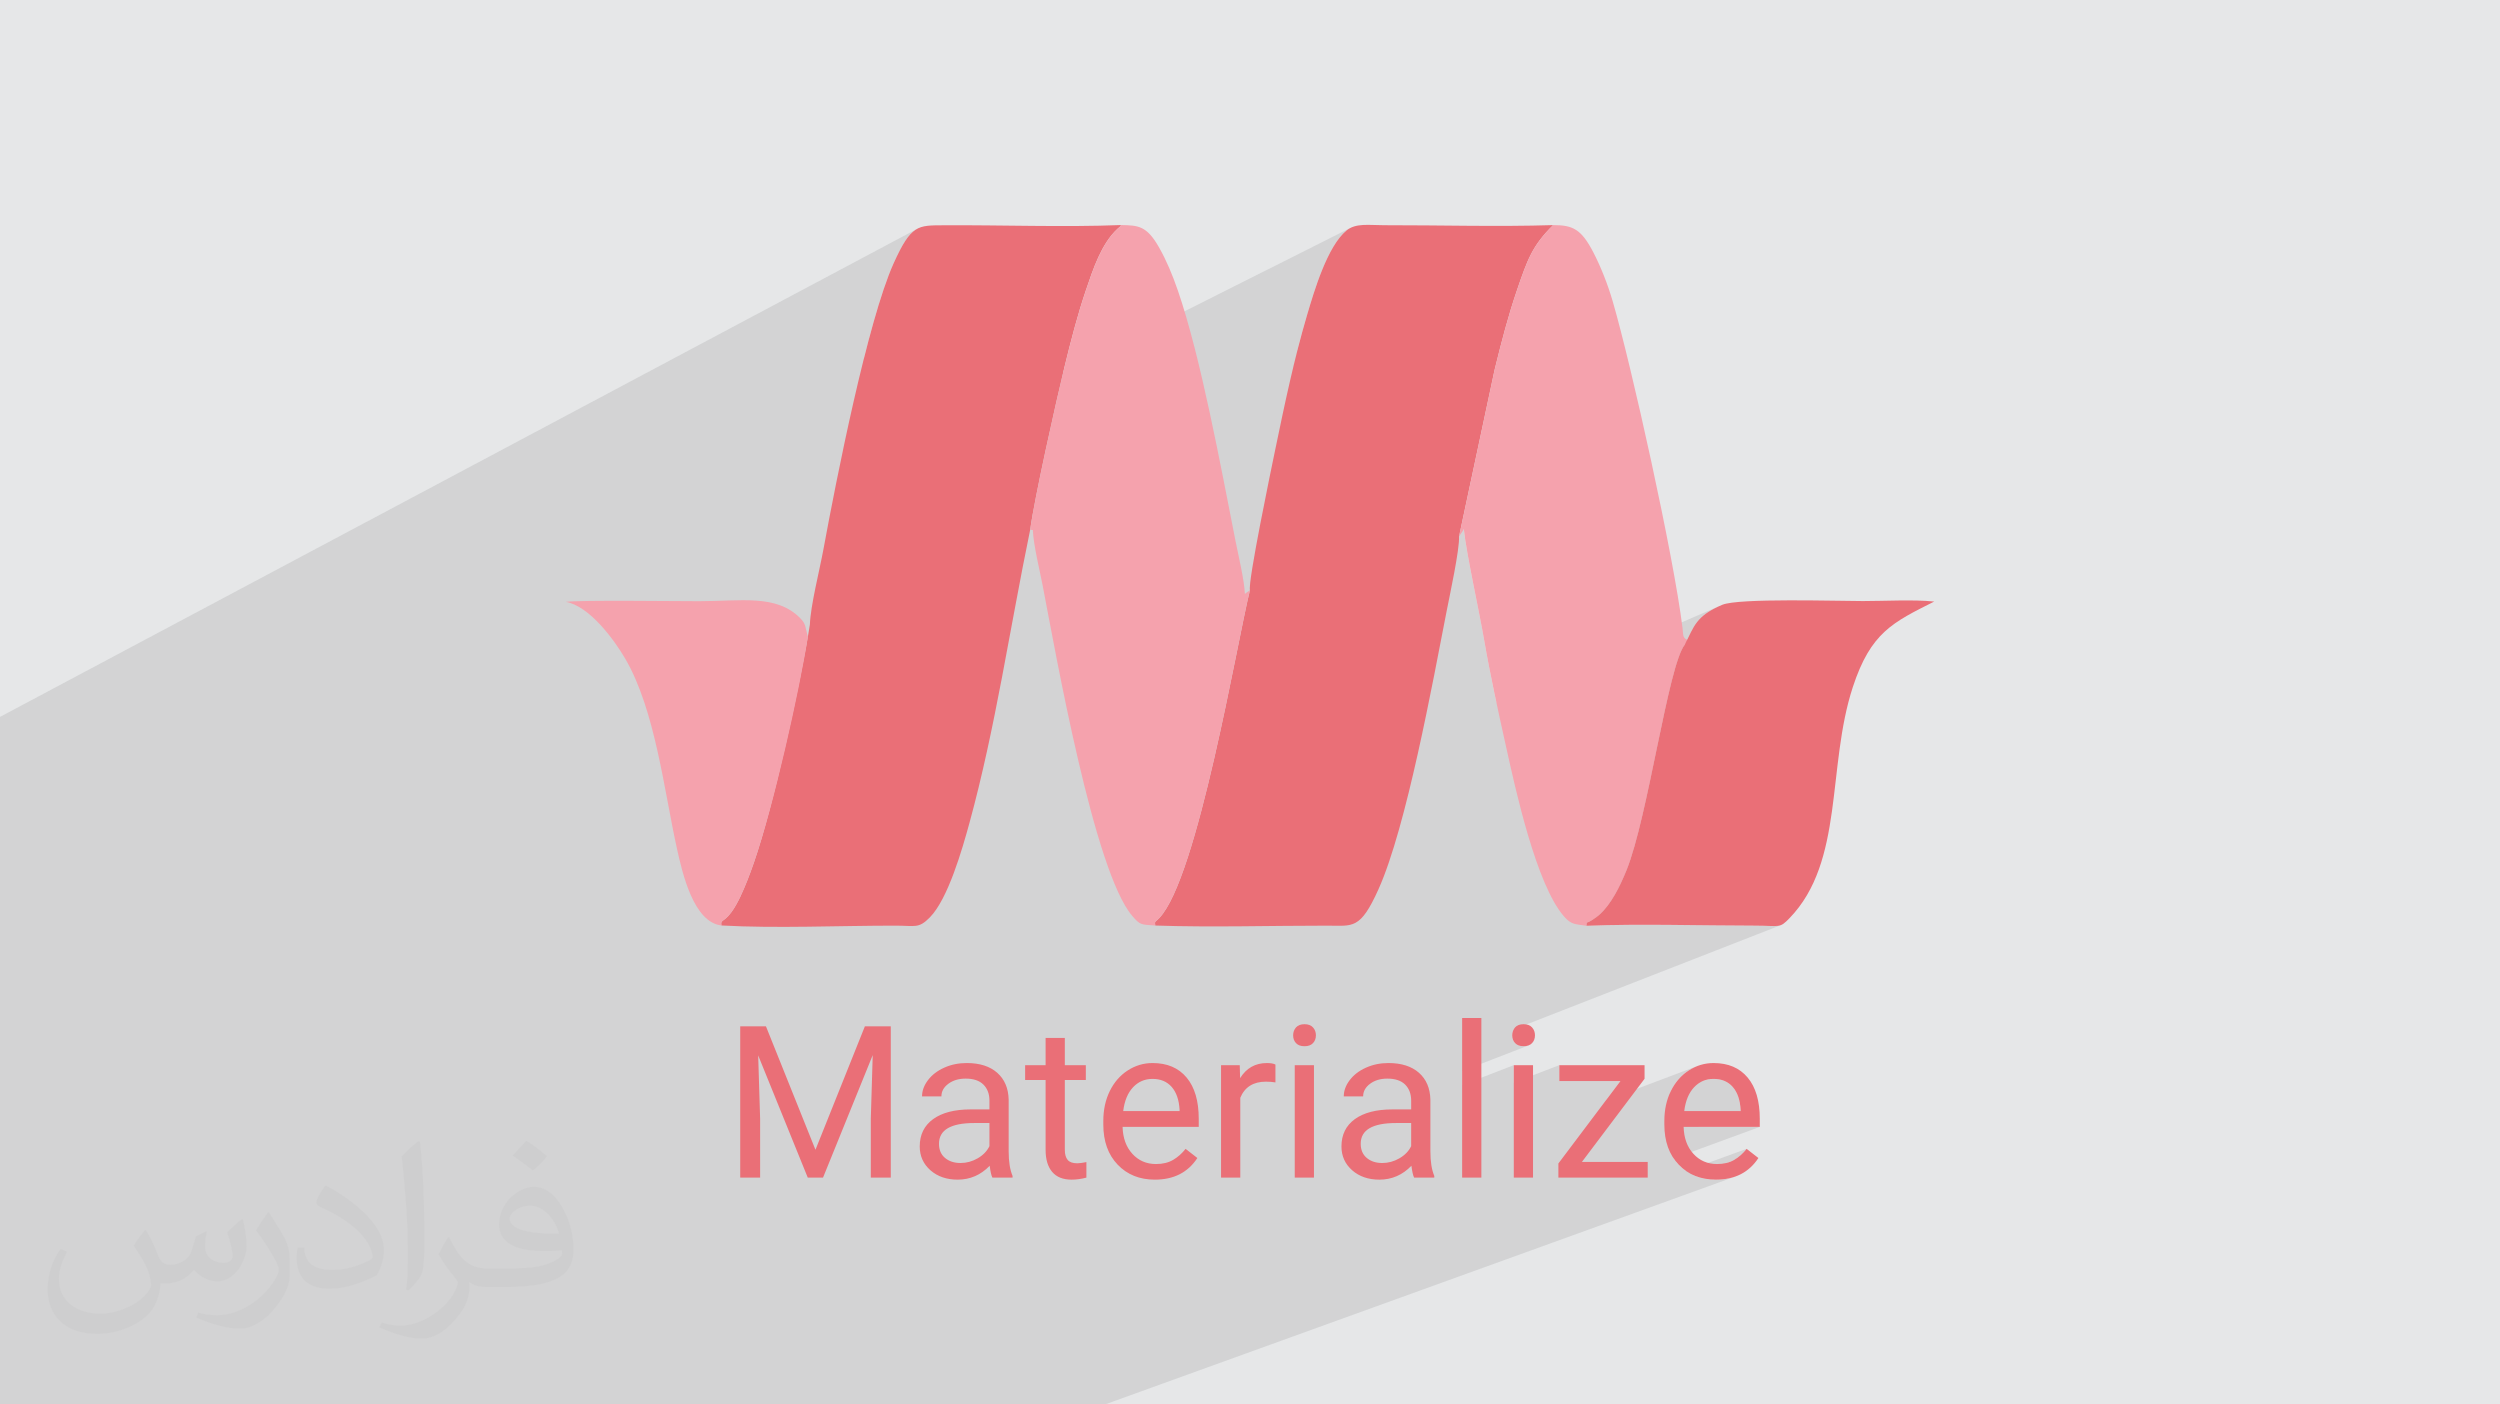 <?xml version="1.0" encoding="UTF-8"?>
<!DOCTYPE svg PUBLIC "-//W3C//DTD SVG 1.1//EN" "http://www.w3.org/Graphics/SVG/1.1/DTD/svg11.dtd">
<!-- Creator: CorelDRAW 2020 (64-Bit) -->
<svg xmlns="http://www.w3.org/2000/svg" xml:space="preserve" width="94.192mm" height="52.917mm" version="1.1" style="shape-rendering:geometricPrecision; text-rendering:geometricPrecision; image-rendering:optimizeQuality; fill-rule:evenodd; clip-rule:evenodd"
viewBox="0 0 9404.92 5283.66"
 xmlns:xlink="http://www.w3.org/1999/xlink"
 xmlns:xodm="http://www.corel.com/coreldraw/odm/2003">
 <defs>
  <style type="text/css">
   <![CDATA[
    .fil0 {fill:#E6E7E8}
    .fil3 {fill:#EA6F77}
    .fil4 {fill:#F5A2AD}
    .fil5 {fill:#EA6F77;fill-rule:nonzero}
    .fil2 {fill:#373435;fill-opacity:0.031}
    .fil1 {fill:#2B2A29;fill-opacity:0.102}
   ]]>
  </style>
 </defs>
 <g id="Layer_x0020_1">
  <polygon class="fil0" points="-0,0 9404.92,0 9404.92,5283.66 -0,5283.66 "/>
  <polygon class="fil1" points="1418.48,5283.66 1407.76,5283.66 1373.53,5283.66 1336.08,5283.66 1318.78,5283.66 1306.47,5283.66 1274.36,5283.66 1235.52,5283.66 1166.2,5283.66 1153.86,5283.66 1131.73,5283.66 1110.6,5283.66 1077.83,5283.66 1010.01,5283.66 1007.29,5283.66 1000.36,5283.66 996.62,5283.66 947.42,5283.66 942.7,5283.66 875.7,5283.66 873.96,5283.66 821.3,5283.66 782.06,5283.66 752.88,5283.66 739.27,5283.66 726.46,5283.66 712.99,5283.66 703.42,5283.66 670.36,5283.66 661.05,5283.66 640.25,5283.66 634.89,5283.66 601.53,5283.66 502.58,5283.66 204.21,5283.66 163.57,5283.66 83.94,5283.66 83.85,5283.66 40.34,5283.66 -0,5283.66 -0,5258.12 -0,5246.34 -0,5228.72 -0,5191.27 -0,5067.45 -0,4989.62 -0,4956.98 -0,4871.94 -0,4699.13 -0,4699.12 -0,4699.11 -0,4668.92 -0,4630.66 -0,4535.84 -0,4521.16 -0,4521.1 -0,4505.23 -0,4394.88 -0,4390.37 -0,4390.33 -0,4390.32 -0,4368.71 -0,4066.36 -0,4063.41 -0,3987.9 -0,3871.14 -0,3866.33 -0,3866.29 -0,3854.42 -0,3826.99 -0,3826.94 -0,3709.13 -0,3638.06 -0,3613.31 -0,3598.23 -0,3411.64 -0,3409.77 -0,3395.43 -0,3339.72 -0,3182.66 -0,3038.05 -0,3032.21 -0,2769.26 -0,2696.92 3454.34,858.74 3444.16,864.45 3434.32,871.87 3424.69,881.23 3415.08,892.73 3405.33,906.62 3395.3,923.11 3384.81,942.43 3373.68,964.82 3361.77,990.48 3352.54,1011.88 3343.23,1035.36 3333.82,1060.79 3324.35,1088.05 3314.83,1117 3305.27,1147.51 3295.7,1179.45 3286.12,1212.7 3276.56,1247.13 3267.02,1282.61 3257.54,1319 3250.15,1348.15 4218.05,846.63 4215.05,850.54 4213.19,852.91 4212.08,854.18 4211.32,854.84 4210.54,855.36 4209.31,856.2 4207.25,857.85 4203.98,860.79 4192.91,871.8 4182.51,883.65 4172.72,896.27 4163.52,909.56 4154.86,923.46 4146.71,937.86 4139.03,952.69 4131.79,967.86 4124.96,983.3 4118.48,998.91 4112.33,1014.6 4106.48,1030.31 4100.88,1045.95 4095.5,1061.41 4090.3,1076.64 4085.24,1091.54 4079.33,1109.16 4073.6,1126.85 4068.01,1144.62 4062.55,1162.46 4057.23,1180.35 4052.02,1198.33 4046.92,1216.36 4041.92,1234.45 4037.01,1252.6 4032.19,1270.82 4027.43,1289.09 4022.73,1307.42 4018.1,1325.79 4013.49,1344.22 4008.93,1362.71 4004.39,1381.24 4001.32,1393.87 3999.79,1400.27 5079.07,858.04 5071.95,862.25 5065.15,867.31 5052,879.63 5039.38,894.19 5027.28,910.72 5015.7,928.95 5004.64,948.63 4994.1,969.49 4984.08,991.26 4974.58,1013.68 4965.6,1036.48 4957.14,1059.41 4949.2,1082.18 4941.77,1104.56 4934.86,1126.25 4928.46,1147.01 4922.58,1166.56 4917.22,1184.66 4912.72,1200.01 4908.29,1215.41 4903.94,1230.86 4899.64,1246.33 4895.42,1261.85 4891.25,1277.41 4887.15,1293 4883.11,1308.64 4880.71,1318.02 5842.63,846.77 5828.54,861.13 5815.77,875 5804.17,888.5 5793.66,901.79 5784.09,914.99 5775.36,928.24 5767.31,941.68 5759.85,955.44 5752.83,969.67 5746.15,984.49 5739.67,1000.04 5733.28,1016.46 5726.84,1033.88 5720.24,1052.45 5713.35,1072.3 5706.05,1093.55 5700.02,1111.44 5694.14,1129.45 5688.39,1147.59 5682.77,1165.85 5677.26,1184.23 5671.87,1202.71 5666.59,1221.3 5661.4,1239.97 5656.3,1258.74 5651.26,1277.59 5646.31,1296.52 5641.43,1315.51 5636.59,1334.57 5631.8,1353.68 5627.05,1372.85 5622.33,1392.06 5493.4,1996.39 5506.8,1990.27 5507.77,1999.01 5508.95,2008.48 5510.35,2018.62 5511.94,2029.41 5513.7,2040.78 5515.64,2052.7 5517.74,2065.12 5519.97,2078 5522.35,2091.29 5524.84,2104.94 5527.43,2118.92 5530.11,2133.18 5532.87,2147.67 5535.71,2162.34 5538.59,2177.15 5541.51,2192.07 5544.47,2207.04 5547.43,2222.02 5550.4,2236.95 5553.35,2251.81 5556.29,2266.54 5559.18,2281.11 5562.03,2295.45 5564.82,2309.53 5567.52,2323.31 5570.15,2336.74 5572.66,2349.78 5575.07,2362.37 5577.35,2374.49 5579.48,2386.07 5581.47,2397.08 5583.29,2407.47 5585.44,2419.89 5587.64,2432.32 5589.88,2444.77 5592.14,2457.23 5594.46,2469.7 5596.81,2482.19 5599.18,2494.68 5601.6,2507.2 5604.05,2519.73 5606.52,2532.28 5609.03,2544.83 5611.56,2557.4 5614.12,2569.98 5616.71,2582.58 5619.32,2595.19 5621.96,2607.81 5624.62,2620.46 5627.3,2633.11 5629.4,2642.93 6479.03,2275.24 6461.39,2283.08 6445.76,2290.92 6431.95,2298.8 6419.8,2306.76 6409.12,2314.85 6399.73,2323.11 6391.46,2331.59 6384.13,2340.33 6377.56,2349.37 6371.58,2358.78 6366,2368.57 6360.66,2378.82 6355.37,2389.55 6349.95,2400.82 6344.23,2412.66 6338.01,2425.13 6338.01,2425.15 6332.08,2433.93 6326.08,2445.42 6320,2459.48 6313.86,2475.95 6307.66,2494.66 6301.38,2515.47 6295.04,2538.22 6288.64,2562.74 6282.18,2588.88 6275.65,2616.48 6269.06,2645.39 6262.41,2675.44 6255.71,2706.47 6248.94,2738.34 6242.12,2770.89 6235.25,2803.95 6228.32,2837.35 6221.33,2870.96 6214.3,2904.62 6207.21,2938.16 6200.08,2971.42 6192.89,3004.26 6185.67,3036.5 6178.39,3068.01 6171.07,3098.6 6163.7,3128.12 6156.28,3156.44 6148.83,3183.37 6141.33,3208.77 6133.8,3232.48 6126.23,3254.33 6118.62,3274.18 6114.05,3285.26 6109.26,3296.54 6104.22,3307.97 6098.94,3319.49 6093.4,3331.04 6087.61,3342.55 6081.57,3353.97 6075.27,3365.25 6068.71,3376.3 6061.88,3387.07 6054.77,3397.52 6047.39,3407.57 6039.74,3417.16 6031.8,3426.23 6023.57,3434.74 6015.05,3442.6 6011.82,3445.34 6008.82,3447.74 6005.94,3449.93 6003.02,3452.01 5999.96,3454.1 5996.59,3456.34 5992.79,3458.81 5988.43,3461.66 5980.87,3466.21 5975.64,3468.71 5975.42,3468.8 5975.64,3468.72 5969.89,3471.02 5969.51,3471.38 5969.16,3473.2 5968.93,3476.74 5968.36,3482.76 5987.56,3482.04 6006.85,3481.4 6026.22,3480.85 6045.68,3480.37 6065.21,3479.98 6084.81,3479.65 6104.48,3479.4 6124.21,3479.2 6143.99,3479.06 6163.81,3478.98 6183.68,3478.95 6203.58,3478.96 6223.51,3479.02 6243.47,3479.11 6263.44,3479.23 6283.43,3479.39 6303.41,3479.56 6323.4,3479.76 6343.39,3479.97 6363.36,3480.2 6383.31,3480.43 6403.24,3480.66 6423.14,3480.9 6443,3481.12 6462.82,3481.34 6482.6,3481.54 6502.32,3481.72 6521.98,3481.89 6541.58,3482.02 6561.1,3482.12 6580.55,3482.18 6599.92,3482.21 6617.06,3482.34 6632.03,3482.65 6645.05,3483.04 6656.31,3483.44 6666.06,3483.73 6674.48,3483.83 6681.77,3483.65 6688.17,3483.1 6693.89,3482.07 6699.12,3480.48 5694.3,3872.73 5693.05,3875.05 5691.53,3878.72 5690.36,3882.54 5689.51,3886.54 5689,3890.69 5688.83,3895.01 5689,3899.28 5689.51,3903.37 5690.36,3907.27 5691.53,3911.01 5693.05,3914.56 5694.92,3917.93 5697.1,3921.11 5699.64,3924.11 5702.51,3926.87 5705.7,3929.26 5709.22,3931.28 5713.06,3932.94 5717.22,3934.21 5721.72,3935.12 5726.53,3935.67 5731.67,3935.85 5736.72,3935.67 5741.48,3935.12 5745.93,3934.21 5750.07,3932.94 5500.52,4029.66 5500.52,4082.09 5694.84,4007.11 5694.84,4072.79 5866.06,4007.11 5866.06,4067.03 6095.87,4067.03 6040.72,4140.28 6386.21,4010.06 6374.84,4014.87 6363.7,4020.56 6352.77,4027.13 6342.31,4034.47 6332.43,4042.49 6323.14,4051.19 6314.44,4060.54 6306.32,4070.58 6298.8,4081.27 6291.86,4092.63 6285.51,4104.67 6282.58,4110.9 6281.49,4113.41 6406.12,4066.69 6415.56,4063.22 6425.41,4060.74 6435.72,4059.26 6446.46,4058.77 6457.48,4059.23 6467.93,4060.64 6477.79,4062.99 6487.09,4066.28 6495.79,4070.53 6503.91,4075.71 6511.45,4081.84 6518.4,4088.92 6524.68,4096.92 6530.23,4105.68 6535.05,4115.23 6539.13,4125.55 6542.49,4136.65 6545.1,4148.53 6546.99,4161.17 6548.16,4174.6 6548.16,4179.8 6386.99,4239.33 6620.22,4239.33 6296.33,4358.06 6296.91,4358.95 6302.61,4366.75 6308.73,4374.25 6315.28,4381.46 6322.14,4388.29 6329.25,4394.68 6336.61,4400.63 6342.71,4405.03 6570.71,4321.94 6565.6,4328.19 6560.28,4334.14 6554.76,4339.79 6549.03,4345.12 6543.09,4350.14 6536.96,4354.86 6530.64,4359.24 6524.13,4363.3 6517.34,4366.97 6510.17,4370.15 6370.65,4420.89 6377.2,4423.72 6386.07,4427.02 6395.19,4429.87 6404.56,4432.29 6414.18,4434.27 6424.04,4435.79 6434.16,4436.89 6444.52,4437.55 6455.14,4437.77 6468.27,4437.45 6480.98,4436.5 6493.26,4434.92 6505.13,4432.69 6516.58,4429.83 6527.63,4426.34 4156.36,5283.66 3997.74,5283.66 3931.9,5283.66 3862.59,5283.66 3771.24,5283.66 3559.74,5283.66 3552.56,5283.66 3511.39,5283.66 3464.53,5283.66 3420.24,5283.66 3397.81,5283.66 3285.26,5283.66 3218.53,5283.66 3159.39,5283.66 3121.88,5283.66 3051.82,5283.66 3007.43,5283.66 2978.61,5283.66 2933.67,5283.66 2883.12,5283.66 2828.71,5283.66 2754.6,5283.66 2704.25,5283.66 2677.86,5283.66 2637.52,5283.66 2547.5,5283.66 2538.35,5283.66 2448.51,5283.66 2448.46,5283.66 2427,5283.66 2386.22,5283.66 2381.79,5283.66 2308.29,5283.66 2265.26,5283.66 2209.84,5283.66 2150.66,5283.66 2085.24,5283.66 2079.85,5283.66 2061.1,5283.66 2058.73,5283.66 2057.03,5283.66 2003.65,5283.66 1999.35,5283.66 1914.42,5283.66 1912.81,5283.66 1857.19,5283.66 1813.69,5283.66 1735.2,5283.66 1674.19,5283.66 1658.2,5283.66 1655.79,5283.66 1654.03,5283.66 1597.35,5283.66 1588.15,5283.66 1580.46,5283.66 1537.78,5283.66 1521.09,5283.66 1515.25,5283.66 1475.89,5283.66 1464.02,5283.66 1464,5283.66 1440.38,5283.66 1440.35,5283.66 1439.82,5283.66 1439.79,5283.66 1436.26,5283.66 "/>
  <path class="fil2" d="M548.54 4627.69c17.95,27.21 29.6,53.36 40.96,82.43 8.45,16.91 12.93,48.09 52.57,48.09 11.61,0 28.28,-3.42 43.06,-11.61 16.63,-8.73 29.32,-21.94 35.94,-42l15.85 -53.36 38.57 -19.02 2.64 2.64c-5.27,20.09 -6.59,39.36 -6.59,54.43 0,44.63 38.57,61.56 69.22,61.56 17.95,0 34.09,-8.73 34.09,-25.11 0,-21.13 -8.98,-57.06 -20.62,-89.29 17.95,-17.95 35.94,-35.94 56.53,-50.47l3.17 1.6c8.98,38.04 14,75.56 14,100.66 0,24.57 -10.83,51.79 -19.81,69.49 -18.49,34.87 -51.25,62.62 -90.87,62.62 -30.1,0 -63.65,-15.07 -86.66,-43.06l-1.32 0c-21.66,26.96 -55.22,51.25 -108.86,51.25l-16.63 0c-2.64,35.41 -10.29,60.49 -21.94,82.95 -31.95,62.34 -126.81,106.47 -216.1,106.47 -124.17,0 -186.51,-71.59 -186.51,-166.96 0,-58.91 19.27,-113.6 48.88,-152.42l24.29 10.04c-18.49,35.41 -30.91,68.68 -30.91,101.45 0,89.29 72.66,131.83 156.4,131.83 77.68,0 173.83,-49.41 191.28,-106.72 -6.59,-62.62 -30.1,-91.93 -66.04,-148.99 10.83,-19.02 24.83,-38.04 42.28,-58.38l3.17 0 0 0 0 0 -0.02 -0.09zm1432.13 -336.04c26.15,16.39 51.79,35.66 76.87,57.85 -14,19.81 -31.45,37.79 -53.11,53.64 -25.11,-20.34 -50.19,-37.79 -75.84,-56.27 17.42,-19.55 34.62,-38.29 52.04,-55.22l0 0 0 0 0 0 0 0 0 0 0.03 0zm13.47 244.11c-42.28,0 -76.87,27.75 -76.87,48.34 0,44.13 84.53,57.85 185.72,57.31 -12.68,-51.79 -57.06,-105.68 -108.86,-105.68l0.01 0.03zm-94.86 236.19c54.96,0 103.04,-1.6 139.74,-10.83 40.96,-10.29 75.56,-30.91 75.56,-45.17 0,-3.7 0,-8.19 -1.32,-11.89 -22.98,2.11 -49.41,2.11 -72.38,2.11 -74.49,0 -131.55,-16.91 -154.02,-58.66 -5.55,-11.61 -9.51,-24.57 -9.51,-39.36 0,-40.43 17.42,-79.79 48.09,-107 25.61,-22.45 53.89,-36.44 82.67,-36.44 52.04,0 93.51,41.75 122.57,107.54 15.85,35.94 26.68,77.4 26.68,129.72 0,34.87 -9.51,64.19 -31.17,85.85 -40.43,39.11 -114.92,53.89 -229.04,53.89l-51.79 0 0 0 -13.47 0c-28.28,0 -48.62,-5.02 -64.72,-17.42l-2.64 0c0.79,6.59 1.32,12.93 1.32,19.02 0,25.61 -8.45,58.38 -25.61,84.53 -50.72,75.3 -105.68,108.04 -153.24,108.04 -48.09,0 -107,-18.49 -160.11,-42.54l9.51 -18.49c17.17,7.13 40.96,11.89 73.7,11.89 85.85,0 198.66,-82.43 212.66,-163 -3.17,-6.59 -8.98,-15.32 -17.17,-24.57 -25.11,-29.85 -40.96,-54.68 -55.75,-80.83 12.68,-25.11 24.29,-45.17 35.13,-63.4l4.49 -0.53c36.72,74.77 69.99,117.55 144.23,117.55l11.61 0 0 0 53.89 0 0 0 0 0 0 0 0 0 0 0 0.09 0.01zm-371.98 79c6.34,-34.34 6.87,-72.91 6.87,-108.86l0 -53.36c0,-99.6 -12.68,-244.36 -22.98,-338.68 17.95,-19.27 43.06,-42 62.87,-57.31l5.81 1.6c13.47,118.62 16.63,256 16.63,383.06 0,33.3 -1.32,65.79 -4.49,89.55 -1.85,30.1 -19.27,52.83 -56.53,87.7l-8.19 -3.7zm-382.8 -157.19c1.85,46.77 24.83,83.49 105.15,83.49 49.93,0 92.19,-12.93 138.96,-35.13 8.45,-3.7 12.93,-8.73 12.93,-12.93 0,-29.32 -22.45,-68.15 -60.23,-103.55 -36.72,-33.3 -85.34,-62.62 -130.76,-82.18 -15.6,-6.59 -20.62,-13.47 -20.62,-20.09 0,-13.47 17.95,-41.75 32.77,-62.09l5.02 -0.53c52.04,27.21 110.17,67.64 153.24,112.53 39.11,41.47 63.4,83.49 63.4,129.19 0,33.81 -10.29,65.51 -26.96,95.11 -57.06,28.79 -117.83,50.72 -178.06,50.72 -73.17,0 -123.1,-34.34 -123.1,-114.92 0,-8.73 0,-22.19 3.17,-39.64l25.11 0 0 0 0 0 0 0 0 0 0 0 -0.02 0zm-132.37 -132.9l45.45 73.45c16.63,27.21 32.23,56.81 32.23,103.55l0 59.7c0,48.34 -30.91,100.13 -80.83,151.38 -39.11,34.62 -73.7,49.41 -105.68,49.41 -47.55,0 -101.98,-14.79 -164.85,-41.75l7.13 -18.49c19.81,5.27 42.79,9.77 71.06,9.77 90.36,-0.53 182.8,-66.57 225.08,-147.15 5.02,-9.26 6.87,-17.95 6.87,-24.04 0,-9.26 -5.02,-19.55 -8.98,-28.79 -22.98,-43.31 -48.62,-82.95 -76.87,-119.68 14.79,-23.25 29.6,-45.7 45.7,-67.9l3.7 0.53 0 0 0 0 0 0 0 0 0 0 -0.02 0.01z"/>
  <g id="_2110028392544">
   <g>
    <path class="fil3" d="M3046.81 2349.3c-33.51,213.94 -136.78,682.88 -210.28,894.72 -15.47,44.58 -32.14,88.51 -51.51,129.29 -9.15,19.27 -21.16,41.55 -32.95,57.52 -30.62,41.47 -41.93,27 -38.13,50.76 204.68,11.59 445.18,0.56 654.17,0.63 75.85,0.03 87.39,11.97 129.8,-30.93 68.67,-69.48 122.26,-257.35 149.02,-355.05 98.05,-357.87 151.27,-729.41 228.49,-1103.17 15.77,-117.47 97.79,-484.46 128.91,-611.86 24.18,-98.95 48.97,-195.92 80.84,-289.7 26.67,-78.43 57.93,-174.45 118.74,-230.76 10.74,-9.93 4.21,-1.21 14.09,-14.15 -217.58,8.65 -449.09,-0.46 -668.57,0.91 -96.44,0.6 -121.76,-3.07 -187.67,142.97 -97.78,216.73 -215.29,810.56 -263.99,1075.78 -14.42,78.58 -48.28,210.34 -51.03,283.01l0.06 0.03z"/>
    <path class="fil3" d="M4702.26 2220.27c-49.62,200.31 -196.26,1081.14 -341.03,1233.42 -15.26,16.07 -17.9,10.46 -15.17,28.12 211,7.3 435.1,0.3 647.67,0.41 95.45,0.05 123.23,16.54 192.21,-137.21 105.09,-234.31 203.13,-773.91 257.19,-1050.76 11.55,-59.24 48.21,-228.1 45.71,-276.21l133.53 -625.93c25.14,-102.55 51.16,-203.49 83.72,-298.51 40.25,-117.37 57.68,-168.62 136.58,-246.79 -207.98,6.61 -425.97,0.09 -635.19,0.43 -57.31,0.09 -106.98,-9.23 -142.33,20.07 -71.51,59.29 -120.7,225.25 -147.94,317.35 -48.37,163.6 -84.09,334.28 -120.29,508.96 -14.38,69.39 -103.31,496.75 -94.65,526.63l-0.02 0.02z"/>
    <path class="fil4" d="M5488.82 2018.05l15.12 -22.37c0.56,-2.99 1.8,-3.68 2.87,-5.42 9.06,89.23 58.01,309.84 76.48,417.2 22.78,132.42 52.65,267.05 83.11,404.42 34.09,153.71 112.6,516.69 217.69,636.03 27.24,30.92 39.75,28.06 84.27,34.86 2.37,-20.02 -3.61,-5.52 20.07,-21.1 12.48,-8.21 17.53,-11.19 26.62,-19.08 46.19,-40.14 79.86,-110.01 103.56,-168.42 81.39,-200.42 156.49,-770.53 219.4,-849.03l15.77 -16.04c-25.48,-7.56 -20.57,-17.2 -24.25,-47.33 -33.38,-271.88 -192.53,-988.45 -262.65,-1228.51 -18.77,-64.3 -44.89,-130.23 -73.1,-184.54 -45.71,-87.99 -77.91,-101.8 -151.14,-101.96 -78.91,78.15 -96.33,129.39 -136.58,246.79 -32.56,95.02 -58.61,195.93 -83.72,298.51l-133.54 625.93 0.03 0.06z"/>
    <path class="fil4" d="M3875.43 1993.07l10.01 0.8c2.78,58.38 26.14,152.44 37.11,209.24 49.66,257.26 193.55,1076.96 337.52,1243.22 29.32,33.83 31.65,31.82 85.99,35.52 -2.74,-17.66 -0.09,-12.06 15.17,-28.12 144.77,-152.28 291.39,-1033.12 341.03,-1233.42 -4.28,3.16 -15.09,9.93 -19.07,14.19 -2.01,-52.03 -24.09,-143.37 -35.05,-198.65 -54.69,-276.39 -130.85,-692.93 -216.85,-942.35 -20.68,-60 -42.73,-112.97 -71.16,-163.09 -46.64,-82.21 -79.22,-82.43 -142.08,-83.77 -9.88,12.95 -3.36,4.21 -14.08,14.16 -60.82,56.3 -92.08,152.32 -118.74,230.75 -31.88,93.79 -56.67,190.75 -80.85,289.7 -31.12,127.42 -113.14,494.4 -128.91,611.86l-0.04 -0.03z"/>
    <path class="fil3" d="M6338.01 2425.15c-62.9,78.5 -138.01,648.6 -219.4,849.03 -23.7,58.4 -57.35,128.29 -103.56,168.42 -9.08,7.87 -14.13,10.87 -26.62,19.06 -23.68,15.57 -17.7,1.07 -20.07,21.1 204.2,-8.21 425.44,-0.59 631.55,-0.55 97.56,0.03 93.67,11.76 132.37,-28.3 206.34,-213.55 139.72,-569.4 237.89,-868.94 67.53,-205.98 150.66,-243.57 306.27,-321.97 -77.06,-8.14 -187.84,-1.85 -268.51,-1.85 -93.81,0 -467.12,-11.89 -528.9,14.09 -99.74,41.96 -106.32,81.66 -141.02,149.89l0 0.02z"/>
    <path class="fil4" d="M2713.97 3481.6c-3.79,-23.76 7.51,-9.29 38.13,-50.76 11.79,-15.98 23.8,-38.25 32.95,-57.52 19.33,-40.79 36.02,-84.68 51.48,-129.29 73.49,-211.85 169.09,-634.33 202.61,-848.27 -10.35,-37.03 -6.12,-47.23 -28.72,-70.19 -89.43,-90.97 -223.42,-63.9 -380.63,-63.9 -83.08,0 -450.33,-4.76 -501.31,2.5 87.46,14.95 179.99,138.86 224.01,214.42 112.3,192.71 146.05,496.45 193.9,712.7 21.21,95.89 63.07,278.3 167.6,290.31l-0.02 0.02z"/>
   </g>
   <path class="fil5" d="M2881.45 3860.97l186.31 464.43 185.91 -464.43 97.42 0 0 569.19 -75.14 0 0 -221.8 7.21 -239.15 -186.97 460.95 -57.39 0 -186.57 -459.88 7.34 238.08 0 221.8 -74.87 0 0 -569.19 96.74 0zm851.86 569.19c-4.14,-8.41 -7.48,-23.21 -10.14,-44.57 -33.63,34.83 -73.81,52.18 -120.38,52.18 -41.51,0 -75.81,-11.74 -102.49,-35.23 -26.82,-23.62 -40.3,-53.52 -40.3,-89.68 0,-44.18 16.8,-78.34 50.31,-102.76 33.62,-24.29 80.73,-36.56 141.59,-36.56l70.33 0 0 -32.96c0,-25.36 -7.6,-45.51 -22.69,-60.46 -15.08,-14.95 -37.36,-22.43 -66.86,-22.43 -26.02,0 -47.65,6.41 -65.13,19.49 -17.35,12.95 -26.02,28.7 -26.02,47.38l-72.87 0c0,-21.22 7.61,-41.65 22.56,-61.4 14.95,-19.61 35.37,-35.23 61.13,-46.7 25.75,-11.62 53.91,-17.35 84.47,-17.35 48.85,0 87.02,12.27 114.64,36.56 27.63,24.42 42.05,58.05 43.1,101.03l0 194.58c0,38.84 4.94,69.66 14.69,92.62l0 6.27 -75.94 0zm-119.72 -54.98c22.43,0 43.91,-5.88 64.33,-17.62 20.42,-11.74 35.23,-26.96 44.3,-45.77l0 -87.01 -56.85 0c-88.62,0 -132.92,26.02 -132.92,77.93 0,22.82 7.47,40.57 22.56,53.25 15.08,12.82 34.7,19.22 58.58,19.22zm392.23 -470.44l0 102.37 79.01 0 0 55.78 -79.01 0 0 262.51c0,16.95 3.6,29.63 10.68,38.04 7.08,8.54 19.09,12.81 36.04,12.81 8.27,0 19.75,-1.61 34.43,-4.54l0 58.45c-19.08,5.07 -37.63,7.61 -55.65,7.61 -32.3,0 -56.72,-9.74 -73.14,-29.23 -16.54,-19.48 -24.69,-47.25 -24.69,-83.14l0 -262.51 -77 0 0 -55.78 77 0 0 -102.37 72.33 0zm338.73 533.02c-57.26,0 -103.97,-18.68 -139.87,-56.31 -36.04,-37.64 -54.05,-87.95 -54.05,-151.08l0 -13.33c0,-41.92 8.14,-79.41 24.28,-112.38 16.16,-32.96 38.57,-58.85 67.26,-77.53 28.83,-18.68 60.06,-28.03 93.69,-28.03 54.99,0 97.69,18.15 128.12,54.58 30.43,36.31 45.64,88.09 45.64,155.35l0 30.29 -286.52 0c1.2,41.77 13.34,75.53 36.69,101.16 23.35,25.62 52.98,38.56 89.02,38.56 25.49,0 47.11,-5.33 64.72,-15.75 17.62,-10.4 33.23,-24.29 46.58,-41.37l44.3 34.43c-35.5,54.32 -88.75,81.41 -159.87,81.41zm-8.69 -379.01c-29.23,0 -53.78,10.54 -73.67,31.75 -19.75,21.22 -32.03,50.98 -36.69,89.28l212.06 0 0 -5.2c-2.13,-36.83 -12.01,-65.4 -29.75,-85.68 -17.75,-20.15 -41.78,-30.15 -71.94,-30.15zm462.28 13.21c-11.07,-1.87 -23.09,-2.81 -35.76,-2.81 -47.39,0 -79.55,20.15 -96.49,60.59l0 300.41 -72.32 0 0 -423.05 70.31 0 1.34 48.85c23.61,-37.91 57.25,-56.85 100.63,-56.85 14.14,0 24.95,1.87 32.29,5.61l0 67.26zm144.94 358.19l-72.33 0 0 -423.05 72.33 0 0 423.05zm-78.34 -535.15c0,-11.74 3.6,-21.76 10.81,-29.9 7.21,-8.13 17.88,-12.13 32.03,-12.13 13.87,0 24.55,4 31.89,12.13 7.34,8.15 10.94,18.02 10.94,29.64 0,11.88 -3.6,21.62 -10.94,29.37 -7.34,7.87 -18.02,11.74 -31.89,11.74 -14.15,0 -24.82,-3.87 -32.03,-11.74 -7.21,-7.75 -10.81,-17.48 -10.81,-29.1zm455.09 535.15c-4.13,-8.41 -7.48,-23.21 -10.14,-44.57 -33.63,34.83 -73.81,52.18 -120.38,52.18 -41.51,0 -75.81,-11.74 -102.49,-35.23 -26.82,-23.62 -40.3,-53.52 -40.3,-89.68 0,-44.18 16.81,-78.34 50.31,-102.76 33.63,-24.29 80.73,-36.56 141.59,-36.56l70.33 0 0 -32.96c0,-25.36 -7.6,-45.51 -22.69,-60.46 -15.08,-14.95 -37.36,-22.43 -66.86,-22.43 -26.02,0 -47.65,6.41 -65.13,19.49 -17.35,12.95 -26.02,28.7 -26.02,47.38l-72.87 0c0,-21.22 7.61,-41.65 22.56,-61.4 14.95,-19.61 35.37,-35.23 61.13,-46.7 25.75,-11.62 53.92,-17.35 84.47,-17.35 48.85,0 87.02,12.27 114.65,36.56 27.62,24.42 42.04,58.05 43.09,101.03l0 194.58c0,38.84 4.94,69.66 14.69,92.62l0 6.27 -75.94 0zm-119.72 -54.98c22.43,0 43.91,-5.88 64.33,-17.62 20.42,-11.74 35.24,-26.96 44.3,-45.77l0 -87.01 -56.85 0c-88.62,0 -132.92,26.02 -132.92,77.93 0,22.82 7.48,40.57 22.56,53.25 15.08,12.82 34.7,19.22 58.58,19.22zm372.75 54.98l-72.33 0 0 -600.55 72.33 0 0 600.55zm194.32 0l-72.33 0 0 -423.05 72.33 0 0 423.05zm-78.34 -535.15c0,-11.74 3.61,-21.76 10.81,-29.9 7.21,-8.13 17.89,-12.13 32.03,-12.13 13.88,0 24.55,4 31.9,12.13 7.33,8.15 10.93,18.02 10.93,29.64 0,11.88 -3.6,21.62 -10.93,29.37 -7.35,7.87 -18.02,11.74 -31.9,11.74 -14.14,0 -24.82,-3.87 -32.03,-11.74 -7.2,-7.75 -10.81,-17.48 -10.81,-29.1zm262.25 476.03l247.56 0 0 59.12 -336.04 0 0 -53.25 233.28 -309.88 -229.81 0 0 -59.92 320.69 0 0 51.24 -235.67 312.69zm504.06 66.73c-57.25,0 -103.96,-18.68 -139.86,-56.31 -36.04,-37.64 -54.05,-87.95 -54.05,-151.08l0 -13.33c0,-41.92 8.13,-79.41 24.28,-112.38 16.15,-32.96 38.57,-58.85 67.26,-77.53 28.83,-18.68 60.06,-28.03 93.69,-28.03 54.98,0 97.69,18.15 128.12,54.58 30.43,36.31 45.64,88.09 45.64,155.35l0 30.29 -286.53 0c1.21,41.77 13.35,75.53 36.7,101.16 23.35,25.62 52.98,38.56 89.01,38.56 25.5,0 47.12,-5.33 64.73,-15.75 17.61,-10.4 33.23,-24.29 46.58,-41.37l44.3 34.43c-35.5,54.32 -88.75,81.41 -159.88,81.41zm-8.68 -379.01c-29.23,0 -53.78,10.54 -73.67,31.75 -19.75,21.22 -32.03,50.98 -36.69,89.28l212.06 0 0 -5.2c-2.14,-36.83 -12.01,-65.4 -29.75,-85.68 -17.75,-20.15 -41.78,-30.15 -71.94,-30.15z"/>
  </g>
 </g>
</svg>
